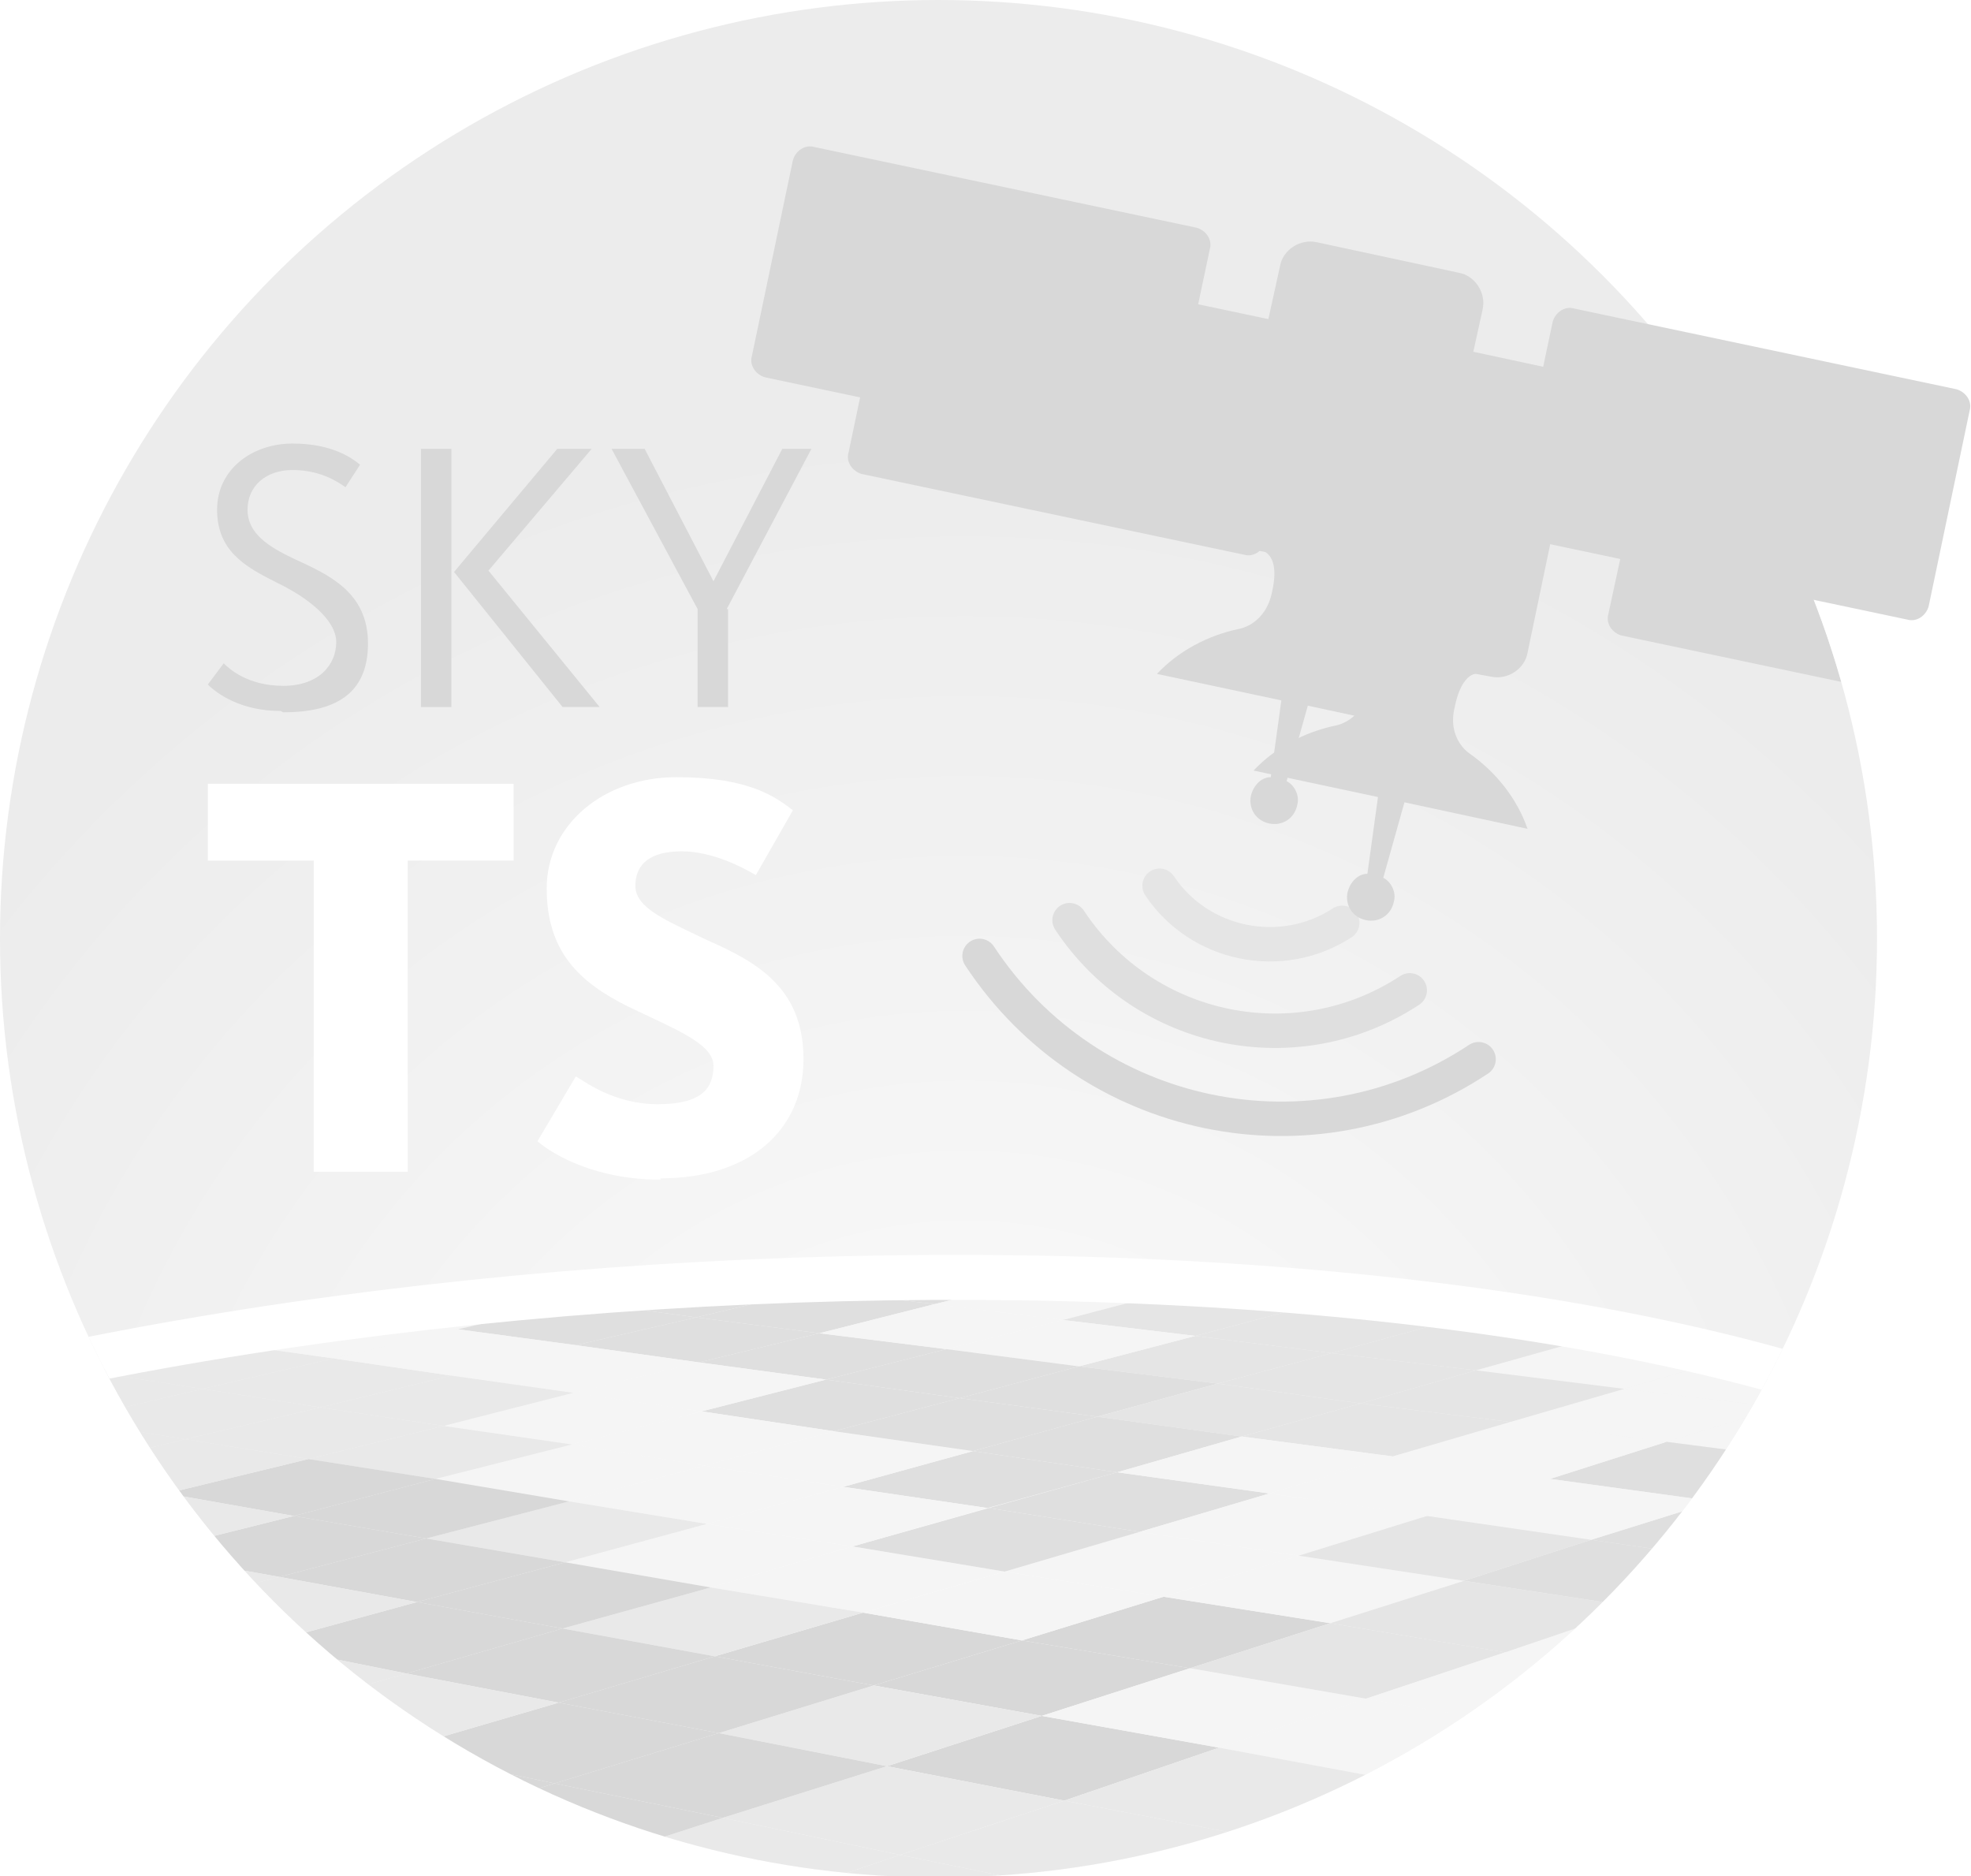 <?xml version="1.0" encoding="UTF-8"?>
<svg id="Satellit" xmlns="http://www.w3.org/2000/svg" xmlns:xlink="http://www.w3.org/1999/xlink" version="1.1" viewBox="0 0 148.9 141.7">
  <!-- Generator: Adobe Illustrator 29.0.0, SVG Export Plug-In . SVG Version: 2.1.0 Build 186)  -->
  <defs>
    <style>
      .st0, .st1, .st2, .st3, .st4 {
        fill: none;
      }

      .st5 {
        fill: #dfdfdf;
      }

      .st6 {
        fill: url(#Unbenannter_Verlauf_4);
      }

      .st1 {
        stroke: #fff;
        stroke-miterlimit: 10;
        stroke-width: 3.4px;
      }

      .st7 {
        filter: url(#drop-shadow-1);
      }

      .st7, .st8 {
        fill: #d8d8d8;
      }

      .st9 {
        fill: #e5e5e5;
      }

      .st2 {
        stroke: #e5e5e5;
      }

      .st2, .st3, .st4 {
        stroke-linecap: round;
        stroke-linejoin: round;
        stroke-width: 2.6px;
      }

      .st10 {
        clip-path: url(#clippath-1);
      }

      .st11 {
        fill: #fff;
      }

      .st3 {
        stroke: #d8d8d8;
      }

      .st12 {
        fill: #e9e9e9;
      }

      .st4 {
        stroke: #dfdfdf;
      }

      .st13 {
        fill: #f5f5f5;
      }

      .st14 {
        clip-path: url(#clippath);
      }
    </style>
    <clipPath id="clippath">
      <circle class="st0" cx="70.9" cy="70.9" r="70.9"/>
    </clipPath>
    <radialGradient id="Unbenannter_Verlauf_4" data-name="Unbenannter Verlauf 4" cx="72.9" cy="126.5" fx="72.9" fy="126.5" r="105.6" gradientUnits="userSpaceOnUse">
      <stop offset="0" stop-color="#fdfdfd"/>
      <stop offset=".4" stop-color="#f5f5f5"/>
      <stop offset=".5" stop-color="#f3f3f3"/>
      <stop offset=".9" stop-color="#ececec"/>
    </radialGradient>
    <clipPath id="clippath-1">
      <circle class="st0" cx="70.9" cy="70.9" r="70.9"/>
    </clipPath>
    <filter id="drop-shadow-1" x="49.5" y="3.6" width="121.4" height="80.9" filterUnits="userSpaceOnUse">
      <feOffset dx="7.3" dy="7.3"/>
      <feGaussianBlur result="blur" stdDeviation="4.9"/>
      <feFlood flood-color="#dcdcdc" flood-opacity=".5"/>
      <feComposite in2="blur" operator="in" in="SourceGraphic"/>
    </filter>
  </defs>
  <g class="st14">
    <circle class="st6" cx="70.9" cy="70.9" r="70.9"/>
    <g>
      <polygon class="st12" points="147 120.2 137.5 123.5 152 125.7 161.4 122.2 147 120.2"/>
      <polygon class="st13" points="142.2 129.4 127.6 127 137.5 123.5 152 125.7 142.2 129.4"/>
      <polygon class="st12" points="147.4 135.9 131.9 133.2 142.2 129.4 157.6 131.9 147.4 135.9"/>
      <polygon class="st13" points="136.6 140.1 120.9 137.3 131.9 133.2 147.4 135.9 136.6 140.1"/>
      <polygon class="st13" points="125.2 144.6 109.4 141.6 120.9 137.3 136.6 140.1 125.2 144.6"/>
      <polygon class="st13" points="113.1 149.4 97.2 146.1 109.4 141.6 125.2 144.6 113.1 149.4"/>
      <polygon class="st13" points="100.2 154.5 84.3 151 97.2 146.1 113.1 149.4 100.2 154.5"/>
      <polygon class="st12" points="86.6 159.9 70.5 156.1 84.3 151 100.2 154.5 86.6 159.9"/>
      <polygon class="st12" points="40.8 157.7 26.6 154 11.1 159.2 25.3 163.1 40.8 157.7"/>
      <polygon class="st12" points="26.6 154 13.3 150.6 -2.2 155.6 11.1 159.2 26.6 154"/>
      <polygon class="st12" points=".6 147.4 -14.7 152.1 -2.2 155.6 13.3 150.6 .6 147.4"/>
      <polygon class="st12" points="-11.3 144.3 -26.6 148.8 -14.7 152.1 .6 147.4 -11.3 144.3"/>
      <polygon class="st12" points="-22.6 141.5 -37.7 145.8 -26.6 148.8 -11.3 144.3 -22.6 141.5"/>
      <polygon class="st12" points="-33.3 138.7 -48.3 142.8 -37.7 145.8 -22.6 141.5 -33.3 138.7"/>
      <polygon class="st12" points="-19.3 116.7 -28 115 -40 117.8 -31.4 119.6 -19.3 116.7"/>
      <polygon class="st12" points="-22.3 121.5 -31.4 119.6 -44 122.6 -35 124.6 -22.3 121.5"/>
      <polygon class="st12" points="-25.6 126.7 -35 124.6 -48.3 127.9 -39 130.1 -25.6 126.7"/>
      <polygon class="st12" points="-29.3 132.4 -39 130.1 -53.1 133.7 -43.4 136.1 -29.3 132.4"/>
      <polygon class="st12" points="-19 134.8 -29.3 132.4 -43.4 136.1 -33.3 138.7 -19 134.8"/>
      <polygon class="st12" points="5.1 107.3 -3.4 105.9 -13.9 108.3 -5.5 109.7 5.1 107.3"/>
      <polygon class="st8" points="-16.5 112.3 -24.9 110.8 -13.9 108.3 -5.5 109.7 -16.5 112.3"/>
      <polygon class="st12" points="15.3 104.9 5.1 107.3 -3.4 105.9 6.8 103.6 15.3 104.9"/>
      <polygon class="st12" points="14 108.7 5.1 107.3 -5.5 109.7 3.4 111.3 14 108.7"/>
      <polygon class="st8" points="-7.7 113.9 -16.5 112.3 -5.5 109.7 3.4 111.3 -7.7 113.9"/>
      <polygon class="st8" points="-19.3 116.7 -28 115 -16.5 112.3 -7.7 113.9 -19.3 116.7"/>
      <polygon class="st12" points="25.2 102.6 16.6 101.4 6.8 103.6 15.3 104.9 25.2 102.6"/>
      <polygon class="st13" points="34.6 100.4 26 99.2 16.6 101.4 25.2 102.6 34.6 100.4"/>
      <polygon class="st12" points="34.1 103.9 25.2 102.6 15.3 104.9 24.2 106.3 34.1 103.9"/>
      <polygon class="st12" points="14 108.7 5.1 107.3 15.3 104.9 24.2 106.3 14 108.7"/>
      <polygon class="st13" points="43.7 98.3 35.1 97.2 26 99.2 34.6 100.4 43.7 98.3"/>
      <polygon class="st5" points="52.6 99.5 43.5 101.6 34.6 100.4 43.7 98.3 52.6 99.5"/>
      <polygon class="st13" points="34.1 103.9 25.2 102.6 34.6 100.4 43.5 101.6 34.1 103.9"/>
      <polygon class="st5" points="52.4 96.3 43.7 98.3 52.6 99.5 61.4 97.4 52.4 96.3"/>
      <polygon class="st5" points="70.6 98.5 79.1 96.4 69.8 95.3 61.4 97.4 70.6 98.5"/>
      <polygon class="st5" points="61.9 100.7 52.6 99.5 61.4 97.4 70.6 98.5 61.9 100.7"/>
      <polygon class="st5" points="52.8 102.9 43.5 101.6 52.6 99.5 61.9 100.7 52.8 102.9"/>
      <polygon class="st13" points="88.7 97.5 80.3 99.7 70.6 98.5 79.1 96.4 88.7 97.5"/>
      <polygon class="st13" points="52.8 102.9 43.5 101.6 34.1 103.9 43.3 105.2 52.8 102.9"/>
      <polygon class="st5" points="62.4 104.2 71.5 101.9 61.9 100.7 52.8 102.9 62.4 104.2"/>
      <polygon class="st13" points="80.3 99.7 70.6 98.5 61.9 100.7 71.5 101.9 80.3 99.7"/>
      <polygon class="st9" points="90.3 100.9 98.6 98.7 88.7 97.5 80.3 99.7 90.3 100.9"/>
      <polygon class="st13" points="130.9 102.5 119.7 101.2 111.5 103.5 122.7 104.9 130.9 102.5"/>
      <polygon class="st13" points="147 120.2 133.3 118.2 142.4 115.1 156 117 147 120.2"/>
      <polygon class="st13" points="138.3 110.5 129.5 113.4 142.4 115.1 151.1 112.2 138.3 110.5"/>
      <polygon class="st13" points="134.4 106.3 125.9 108.9 138.3 110.5 146.7 107.8 134.4 106.3"/>
      <polygon class="st13" points="122.7 104.9 114.1 107.4 125.9 108.9 134.4 106.3 122.7 104.9"/>
      <polygon class="st5" points="129.5 113.4 117.1 111.7 125.9 108.9 138.3 110.5 129.5 113.4"/>
      <polygon class="st5" points="133.3 118.2 120.2 116.3 129.5 113.4 142.4 115.1 133.3 118.2"/>
      <polygon class="st13" points="137.5 123.5 123.7 121.4 133.3 118.2 147 120.2 137.5 123.5"/>
      <polygon class="st9" points="111.5 103.5 100.6 102.2 109 99.9 119.7 101.2 111.5 103.5"/>
      <polygon class="st9" points="98.6 98.7 90.3 100.9 100.6 102.2 109 99.9 98.6 98.7"/>
      <polygon class="st9" points="114.1 107.4 102.8 106 111.5 103.5 122.7 104.9 114.1 107.4"/>
      <polygon class="st9" points="100.6 102.2 92 104.5 102.8 106 111.5 103.5 100.6 102.2"/>
      <polygon class="st13" points="117.1 111.7 105.2 110 114.1 107.4 125.9 108.9 117.1 111.7"/>
      <polygon class="st9" points="92 104.5 81.5 103.2 90.3 100.9 100.6 102.2 92 104.5"/>
      <polygon class="st13" points="71.5 101.9 81.5 103.2 90.3 100.9 80.3 99.7 71.5 101.9"/>
      <polygon class="st5" points="72.5 105.6 62.4 104.2 71.5 101.9 81.5 103.2 72.5 105.6"/>
      <polygon class="st5" points="82.9 107 92 104.5 81.5 103.2 72.5 105.6 82.9 107"/>
      <polygon class="st9" points="93.8 108.5 105.2 110 114.1 107.4 102.8 106 93.8 108.5"/>
      <polygon class="st9" points="92 104.5 82.9 107 93.8 108.5 102.8 106 92 104.5"/>
      <polygon class="st12" points="-19 134.8 -8.2 137.4 -22.6 141.5 -33.3 138.7 -19 134.8"/>
      <polygon class="st12" points="-11.3 144.3 -22.6 141.5 -8.2 137.4 3.2 140.1 -11.3 144.3"/>
      <polygon class="st12" points=".6 147.4 -11.3 144.3 3.2 140.1 15.2 142.9 .6 147.4"/>
      <polygon class="st12" points="13.3 150.6 27.8 145.9 15.2 142.9 .6 147.4 13.3 150.6"/>
      <polygon class="st8" points="41.2 149.1 26.6 154 13.3 150.6 27.8 145.9 41.2 149.1"/>
      <polygon class="st12" points="55.4 152.5 40.8 157.7 26.6 154 41.2 149.1 55.4 152.5"/>
      <polygon class="st12" points="70.5 156.1 55.9 161.5 40.8 157.7 55.4 152.5 70.5 156.1"/>
      <polygon class="st12" points="84.3 151 69.2 147.6 55.4 152.5 70.5 156.1 84.3 151"/>
      <polygon class="st13" points="97.2 146.1 82.2 143 69.2 147.6 84.3 151 97.2 146.1"/>
      <polygon class="st13" points="142.2 129.4 127.6 127 117.1 130.7 131.9 133.2 142.2 129.4"/>
      <polygon class="st5" points="120.9 137.3 106.1 134.6 117.1 130.7 131.9 133.2 120.9 137.3"/>
      <polygon class="st13" points="109.4 141.6 94.5 138.7 106.1 134.6 120.9 137.3 109.4 141.6"/>
      <polygon class="st13" points="97.2 146.1 82.2 143 94.5 138.7 109.4 141.6 97.2 146.1"/>
      <polygon class="st8" points="89.9 126 77.2 123.9 66 127.3 78.7 129.6 89.9 126"/>
      <polygon class="st8" points="92.1 132 78.7 129.6 67 133.4 80.4 136 92.1 132"/>
      <polygon class="st13" points="103.2 128.3 89.9 126 78.7 129.6 92.1 132 103.2 128.3"/>
      <polygon class="st8" points="77.2 123.9 65.2 121.8 54 125.1 66 127.3 77.2 123.9"/>
      <polygon class="st8" points="87.9 120.6 100.5 122.6 89.9 126 77.2 123.9 87.9 120.6"/>
      <polygon class="st13" points="86.1 115.7 75.9 118.7 87.9 120.6 98.1 117.5 86.1 115.7"/>
      <polygon class="st13" points="65.2 121.8 77.2 123.9 87.9 120.6 75.9 118.7 65.2 121.8"/>
      <polygon class="st13" points="64.4 116.8 53.7 119.9 65.2 121.8 75.9 118.7 64.4 116.8"/>
      <polygon class="st5" points="74.7 113.9 86.1 115.7 75.9 118.7 64.4 116.8 74.7 113.9"/>
      <polygon class="st5" points="73.5 109.6 84.4 111.2 74.6 113.9 63.7 112.3 73.5 109.6"/>
      <polygon class="st5" points="95.9 112.8 84.4 111.2 74.7 113.9 86.1 115.7 95.9 112.8"/>
      <polygon class="st13" points="107.8 114.5 98.1 117.5 86.1 115.7 95.9 112.8 107.8 114.5"/>
      <polygon class="st13" points="110.6 119.4 98.1 117.5 87.9 120.6 100.5 122.6 110.6 119.4"/>
      <polygon class="st9" points="113.7 124.8 100.5 122.6 89.9 126 103.2 128.3 113.7 124.8"/>
      <polygon class="st12" points="80.4 136 68 140.1 54.6 137.3 67 133.4 80.4 136"/>
      <polygon class="st12" points="66 127.3 54.3 130.9 67 133.4 78.7 129.6 66 127.3"/>
      <polygon class="st12" points="65.2 121.8 53.7 119.9 42.5 123 54 125.1 65.2 121.8"/>
      <polygon class="st13" points="74.6 113.9 63.7 112.3 53.4 115.1 64.4 116.8 74.6 113.9"/>
      <polygon class="st12" points="68 140.1 55 144.5 41.6 141.5 54.6 137.3 68 140.1"/>
      <polygon class="st12" points="82.2 143 69.2 147.6 55 144.5 68 140.1 82.2 143"/>
      <polygon class="st13" points="55.4 152.5 41.2 149.1 55 144.5 69.2 147.6 55.4 152.5"/>
      <polygon class="st8" points="67 133.4 54.3 130.9 41.9 134.7 54.6 137.3 67 133.4"/>
      <polygon class="st8" points="66 127.3 54 125.1 42.2 128.6 54.3 130.9 66 127.3"/>
      <polygon class="st13" points="64.4 116.8 53.4 115.1 42.7 118 53.7 119.9 64.4 116.8"/>
      <polygon class="st13" points="73.5 109.6 63 108.1 53.2 110.7 63.7 112.3 73.5 109.6"/>
      <polygon class="st5" points="82.9 107 72.5 105.6 63 108.1 73.5 109.6 82.9 107"/>
      <polygon class="st5" points="62.4 104.2 53 106.6 63 108.1 72.5 105.6 62.4 104.2"/>
      <polygon class="st13" points="53.2 110.7 43.2 109.1 53 106.6 63 108.1 53.2 110.7"/>
      <polygon class="st13" points="53.4 115.1 43 113.4 53.2 110.7 63.7 112.3 53.4 115.1"/>
      <polygon class="st8" points="53.7 119.9 42.7 118 31.5 121 42.5 123 53.7 119.9"/>
      <polygon class="st13" points="62.4 104.2 52.8 102.9 43.3 105.2 53 106.6 62.4 104.2"/>
      <polygon class="st5" points="82.9 107 93.8 108.5 84.4 111.2 73.5 109.6 82.9 107"/>
      <polygon class="st13" points="95.9 112.8 105.2 110 93.8 108.5 84.4 111.2 95.9 112.8"/>
      <polygon class="st12" points="80.4 136 94.5 138.7 82.2 143 68 140.1 80.4 136"/>
      <polygon class="st13" points="123.7 121.4 137.5 123.5 127.6 127 113.7 124.8 123.7 121.4"/>
      <polygon class="st5" points="133.3 118.2 120.2 116.3 110.6 119.4 123.7 121.4 133.3 118.2"/>
      <polygon class="st13" points="129.5 113.4 117.1 111.7 107.8 114.5 120.2 116.3 129.5 113.4"/>
      <polygon class="st9" points="123.7 121.4 113.7 124.8 100.5 122.6 110.6 119.4 123.7 121.4"/>
      <polygon class="st13" points="127.6 127 113.7 124.8 103.2 128.3 117.1 130.7 127.6 127"/>
      <polygon class="st9" points="120.2 116.3 107.8 114.5 98.1 117.5 110.6 119.4 120.2 116.3"/>
      <polygon class="st13" points="117.1 111.7 105.2 110 95.9 112.8 107.8 114.5 117.1 111.7"/>
      <polygon class="st13" points="103.2 128.3 92.1 132 106.1 134.6 117.1 130.7 103.2 128.3"/>
      <polygon class="st12" points="94.5 138.7 80.4 136 92.1 132 106.1 134.6 94.5 138.7"/>
      <polygon class="st8" points="55 144.5 41.6 141.5 27.8 145.9 41.2 149.1 55 144.5"/>
      <polygon class="st8" points="54.6 137.3 41.9 134.7 28.9 138.7 41.6 141.5 54.6 137.3"/>
      <polygon class="st8" points="54.3 130.9 42.2 128.6 29.9 132.2 41.9 134.7 54.3 130.9"/>
      <polygon class="st12" points="41.6 141.5 28.9 138.7 15.2 142.9 27.8 145.9 41.6 141.5"/>
      <polygon class="st8" points="41.9 134.7 29.9 132.2 16.9 136.1 28.9 138.7 41.9 134.7"/>
      <polygon class="st8" points="54 125.1 42.5 123 30.7 126.4 42.2 128.6 54 125.1"/>
      <polygon class="st12" points="53.4 115.1 43 113.4 32.2 116.2 42.7 118 53.4 115.1"/>
      <polygon class="st13" points="53.2 110.7 43.2 109.1 32.9 111.7 43 113.4 53.2 110.7"/>
      <polygon class="st8" points="42.7 118 32.2 116.2 21.1 119.1 31.5 121 42.7 118"/>
      <polygon class="st8" points="42.5 123 31.5 121 19.8 124.2 30.7 126.4 42.5 123"/>
      <polygon class="st12" points="42.2 128.6 30.7 126.4 18.4 129.9 29.9 132.2 42.2 128.6"/>
      <polygon class="st12" points="28.9 138.7 16.9 136.1 3.2 140.1 15.2 142.9 28.9 138.7"/>
      <polygon class="st12" points="29.9 132.2 18.4 129.9 5.4 133.5 16.9 136.1 29.9 132.2"/>
      <polygon class="st12" points="30.7 126.4 19.8 124.2 7.5 127.6 18.4 129.9 30.7 126.4"/>
      <polygon class="st12" points="31.5 121 21.1 119.1 9.3 122.2 19.8 124.2 31.5 121"/>
      <polygon class="st13" points="53 106.6 43.3 105.2 33.5 107.7 43.2 109.1 53 106.6"/>
      <polygon class="st12" points="34.1 103.9 24.2 106.3 33.5 107.7 43.3 105.2 34.1 103.9"/>
      <polygon class="st12" points="43.2 109.1 32.9 111.7 23.3 110.2 33.5 107.7 43.2 109.1"/>
      <polygon class="st8" points="43 113.4 32.2 116.2 22.2 114.5 32.9 111.7 43 113.4"/>
      <polygon class="st12" points="33.5 107.7 24.2 106.3 14 108.7 23.3 110.2 33.5 107.7"/>
      <polygon class="st8" points="32.9 111.7 22.2 114.5 12.6 112.8 23.3 110.2 32.9 111.7"/>
      <polygon class="st8" points="32.2 116.2 21.1 119.1 11 117.3 22.2 114.5 32.2 116.2"/>
      <polygon class="st12" points="23.3 110.2 14 108.7 3.4 111.3 12.6 112.8 23.3 110.2"/>
      <polygon class="st12" points="12.6 112.8 1.5 115.6 11 117.3 22.2 114.5 12.6 112.8"/>
      <polygon class="st12" points="3.4 111.3 -7.7 113.9 1.5 115.6 12.6 112.8 3.4 111.3"/>
      <polygon class="st12" points="9.3 122.2 -.6 120.3 11 117.3 21.1 119.1 9.3 122.2"/>
      <polygon class="st12" points="19.8 124.2 9.3 122.2 -2.9 125.5 7.5 127.6 19.8 124.2"/>
      <polygon class="st12" points="18.4 129.9 5.4 133.5 -5.4 131.1 7.5 127.6 18.4 129.9"/>
      <polygon class="st12" points="16.9 136.1 5.4 133.5 -8.2 137.4 3.2 140.1 16.9 136.1"/>
      <polygon class="st8" points="7.5 127.6 -2.9 125.5 -15.8 128.8 -5.4 131.1 7.5 127.6"/>
      <polygon class="st12" points="9.3 122.2 -.6 120.3 -12.8 123.4 -2.9 125.5 9.3 122.2"/>
      <polygon class="st12" points="11 117.3 1.5 115.6 -10.2 118.5 -.6 120.3 11 117.3"/>
      <polygon class="st8" points="-7.7 113.9 -19.3 116.7 -10.2 118.5 1.5 115.6 -7.7 113.9"/>
      <polygon class="st8" points="-.6 120.3 -10.2 118.5 -22.3 121.5 -12.8 123.4 -.6 120.3"/>
      <polygon class="st8" points="-19.3 116.7 -31.4 119.6 -22.3 121.5 -10.2 118.5 -19.3 116.7"/>
      <polygon class="st8" points="-2.9 125.5 -12.8 123.4 -25.6 126.7 -15.8 128.8 -2.9 125.5"/>
      <polygon class="st8" points="5.4 133.5 -5.4 131.1 -19 134.8 -8.2 137.4 5.4 133.5"/>
      <polygon class="st8" points="-15.8 128.8 -29.3 132.4 -19 134.8 -5.4 131.1 -15.8 128.8"/>
      <polygon class="st8" points="-12.8 123.4 -22.3 121.5 -35 124.6 -25.6 126.7 -12.8 123.4"/>
      <polygon class="st12" points="-15.8 128.8 -29.3 132.4 -39 130.1 -25.6 126.7 -15.8 128.8"/>
      <path class="st13" d="M161.4,122.2h.5c.2.7.3,1.4.3,2.1,0,1,0,2-.3,2.9l-9.9-1.5,9.3-3.5Z"/>
      <path class="st13" d="M157.6,131.9l1.9.3c-1.2,1.7-2.8,3.3-4.8,5l-7.3-1.3,10.2-4Z"/>
      <path class="st13" d="M147.4,135.9l7.3,1.3c-2.1,1.7-4.5,3.4-7.4,5l-10.7-2,10.8-4.3Z"/>
      <path class="st12" d="M24.5,162.8c-6.8-.3-13.3-.8-19.4-1.4l6.4-2.2,13,3.6Z"/>
      <path class="st12" d="M-37.7,145.8l-6.5,1.9c-2.1-1.4-3.9-2.9-5.2-4.4l1.2-.3,10.6,2.9Z"/>
      <path class="st12" d="M-52.3,138.5c-.3-.9-.5-1.8-.6-2.7s0-1.3.1-2l9.3,2.4-8.9,2.3Z"/>
      <path class="st12" d="M-39,130.1l-13.7,3.5c.3-1.7,1-3.4,2.1-5.1l2.3-.6,9.3,2.2Z"/>
      <path class="st12" d="M-35,124.6l-13.3,3.3-1.6-.4c1.2-1.5,2.7-3.1,4.5-4.5l1.5-.3,9,2Z"/>
      <path class="st12" d="M-37.7,145.8l11.2,3.1-9.9,2.9c-3-1.3-5.6-2.7-7.8-4.2l6.5-1.9Z"/>
      <path class="st12" d="M11.1,159.2l-6.3,2.1c-6.1-.7-11.8-1.5-17.1-2.6l10.1-3.2,13.3,3.7Z"/>
      <path class="st13" d="M107,156c-6.1,1.3-12.7,2.5-19.5,3.5l12.7-5,6.8,1.5Z"/>
      <path class="st13" d="M113.1,149.4l10.8,2.2c-5.2,1.6-10.8,3-16.8,4.3l-6.8-1.5,12.8-5.1Z"/>
      <path class="st13" d="M156,117l3.3.4c1.2,1.5,2,3,2.5,4.6l-.4.2-14.4-2.1,9-3.2Z"/>
      <path class="st13" d="M156,117l-13.6-1.9,8.7-2.9,2.6.3c1.8,1.2,3.3,2.4,4.5,3.7l-2.2.8Z"/>
      <path class="st13" d="M151.1,112.2l-12.9-1.7,7.3-2.3c2.6,1.1,4.9,2.3,6.9,3.6l-1.4.5Z"/>
      <path class="st12" d="M-35.9,116.8c1.6-.8,3.2-1.6,5-2.4l2.9.6-7.9,1.8Z"/>
      <path class="st12" d="M70.5,156.1l15.4,3.7c-8.5,1.2-17.4,2.1-26.6,2.7l-3.4-.9,14.6-5.4Z"/>
      <path class="st12" d="M55.9,161.5l-3.3,1.2c-9.2.4-18.1.4-26.6.1l14.7-5.2,15.1,3.9Z"/>
      <path class="st12" d="M-14.7,152.1l-11.2,3.4c-3.9-1.1-7.5-2.4-10.6-3.8l9.9-2.9,11.8,3.3Z"/>
      <path class="st12" d="M-2.2,155.6l-10.1,3.2c-4.9-.9-9.4-2-13.6-3.3l11.2-3.4,12.5,3.5Z"/>
      <path class="st12" d="M-43.4,136.1l10.2,2.6-15,4.1-1.9-.5c-1-1.2-1.6-2.5-2.1-3.8l8.9-2.3Z"/>
      <path class="st12" d="M-44,122.6l-.8-.2c1.9-1.5,4-2.9,6.5-4.3l7,1.4-12.6,3Z"/>
      <path class="st8" d="M-28,115l-2.9-.6c2.5-1.1,5.2-2.2,8.1-3.3l6.3,1.1-11.5,2.7Z"/>
      <path class="st13" d="M136.6,140.1l10.7,2c-3,1.7-6.4,3.3-10.2,4.9l-11.9-2.3,11.4-4.5Z"/>
      <path class="st12" d="M160.5,130.7l-2.9,1.1-15.4-2.5,9.8-3.7,9.9,1.5c-.3,1.2-.7,2.3-1.4,3.5Z"/>
      <path class="st13" d="M134.4,106.3l-11.7-1.4,6.6-1.9c3,.7,5.8,1.5,8.4,2.4l-3.3,1Z"/>
      <path class="st13" d="M125.2,144.6l11.9,2.3c-4,1.7-8.5,3.2-13.3,4.7l-10.8-2.2,12.1-4.8Z"/>
      <ellipse class="st1" cx="54.7" cy="129.8" rx="108.4" ry="32.8" transform="translate(-6.8 3.1) rotate(-3.1)"/>
    </g>
  </g>
  <g>
    <path class="st11" d="M30.8,65v23.5h-7.1v-23.5h-8v-5.8h23.1v5.8h-8Z"/>
    <path class="st11" d="M49.9,89.1c-4.8,0-8-1.8-9.3-2.9l2.9-4.9c.7.4,2.9,2.1,6.2,2.1s4.2-1.2,4.2-2.9-3-2.8-6.5-4.5c-3.6-1.8-6.1-4.1-6.1-8.9s4.3-8.4,9.8-8.4,7.5,1.5,8.8,2.5l-2.8,4.9c-1-.6-3.3-1.8-5.6-1.8s-3.5.9-3.5,2.6,2.3,2.6,5.4,4.1c3.9,1.7,7.3,3.7,7.3,9s-4,9-10.8,9Z"/>
  </g>
  <g>
    <path class="st8" d="M21.2,53.7c-3,0-4.8-1.3-5.5-2l1.2-1.6c.4.4,1.8,1.7,4.5,1.7s4-1.6,4-3.3-2.2-3.4-4.5-4.5c-2.4-1.2-4.5-2.4-4.5-5.5s2.7-5,5.7-5,4.5,1.1,5.1,1.6l-1.1,1.7c-.7-.5-2-1.3-4-1.3s-3.4,1.2-3.4,3,1.6,2.8,3.5,3.7c2.6,1.2,5.6,2.5,5.6,6.4s-2.6,5.2-6.4,5.2Z"/>
    <path class="st8" d="M31.8,53.4v-19.5h2.3v19.5h-2.3ZM44.7,33.9l-7.8,9.2,8.4,10.3h-2.8l-8.2-10.2,7.8-9.3h2.7Z"/>
    <path class="st8" d="M55,46v7.4h-2.3v-7.4l-6.5-12.1h2.5l5.2,10h0l5.2-10h2.2l-6.4,12.1Z"/>
  </g>
  <g>
    <path class="st2" d="M101.4,69.7c-4.6,3-10.8,1.7-13.8-2.8"/>
    <path class="st4" d="M106.5,74.8c-8.5,5.6-20,3.3-25.7-5.3"/>
    <path class="st3" d="M111.7,80c-12.5,8.3-29.4,4.8-37.7-7.8"/>
  </g>
  <g class="st10">
    <path class="st7" d="M147.8,29.4l-28.9-6.1c-.7-.2-1.4.3-1.6,1l-1.1,5.2-5.3-1.1,1.1-5c.3-1.3-.6-2.6-1.8-2.8l-10.7-2.3c-1.3-.3-2.6.6-2.8,1.8l-1.1,5-5.3-1.1,1.1-5.2c.2-.7-.3-1.4-1-1.6l-28.9-6.1c-.7-.2-1.4.3-1.6,1l-3.1,14.8c-.2.7.3,1.4,1,1.6l28.9,6.1c.7.2,1.4-.3,1.6-1l1.1-5.1,5.3,1.1-1.9,9.1c-.3,1.3.6,2.6,1.8,2.8l1,.2c.3.2,1,.8.5,3-.5,2.5-2.5,2.8-2.5,2.8-2.4.5-4.6,1.7-6.2,3.4l9.4,2-.8,5.8c-.7,0-1.3.6-1.5,1.4-.2,1,.4,1.9,1.4,2.1,1,.2,1.9-.4,2.1-1.4.2-.7-.2-1.5-.8-1.8l1.6-5.7,9.3,2c-.8-2.3-2.4-4.3-4.4-5.7,0,0-1.7-1.1-1.1-3.5.4-2,1.2-2.5,1.6-2.5l1.1.2c1.3.3,2.6-.6,2.8-1.8l1.9-9.1,5.3,1.1-1.1,5.1c-.2.7.3,1.4,1,1.6l28.9,6.1c.7.2,1.4-.3,1.6-1l3.1-14.8c.2-.7-.3-1.4-1-1.6Z"/>
  </g>
  <path class="st8" d="M147.8,29.4l-28.9-6.1c-.7-.2-1.4.3-1.6,1l-1.1,5.2-5.3-1.1,1.1-5c.3-1.3-.6-2.6-1.8-2.8l-10.7-2.3c-1.3-.3-2.6.6-2.8,1.8l-1.1,5-5.3-1.1,1.1-5.2c.2-.7-.3-1.4-1-1.6l-28.9-6.1c-.7-.2-1.4.3-1.6,1l-3.1,14.8c-.2.7.3,1.4,1,1.6l28.9,6.1c.7.2,1.4-.3,1.6-1l1.1-5.1,5.3,1.1-1.9,9.1c-.3,1.3.6,2.6,1.8,2.8l1,.2c.3.2,1,.8.5,3-.5,2.5-2.5,2.8-2.5,2.8-2.4.5-4.6,1.7-6.2,3.4l9.4,2-.8,5.8c-.7,0-1.3.6-1.5,1.4-.2,1,.4,1.9,1.4,2.1,1,.2,1.9-.4,2.1-1.4.2-.7-.2-1.5-.8-1.8l1.6-5.7,9.3,2c-.8-2.3-2.4-4.3-4.4-5.7,0,0-1.7-1.1-1.1-3.5.4-2,1.2-2.5,1.6-2.5l1.1.2c1.3.3,2.6-.6,2.8-1.8l1.9-9.1,5.3,1.1-1.1,5.1c-.2.7.3,1.4,1,1.6l28.9,6.1c.7.2,1.4-.3,1.6-1l3.1-14.8c.2-.7-.3-1.4-1-1.6Z"/>
</svg>